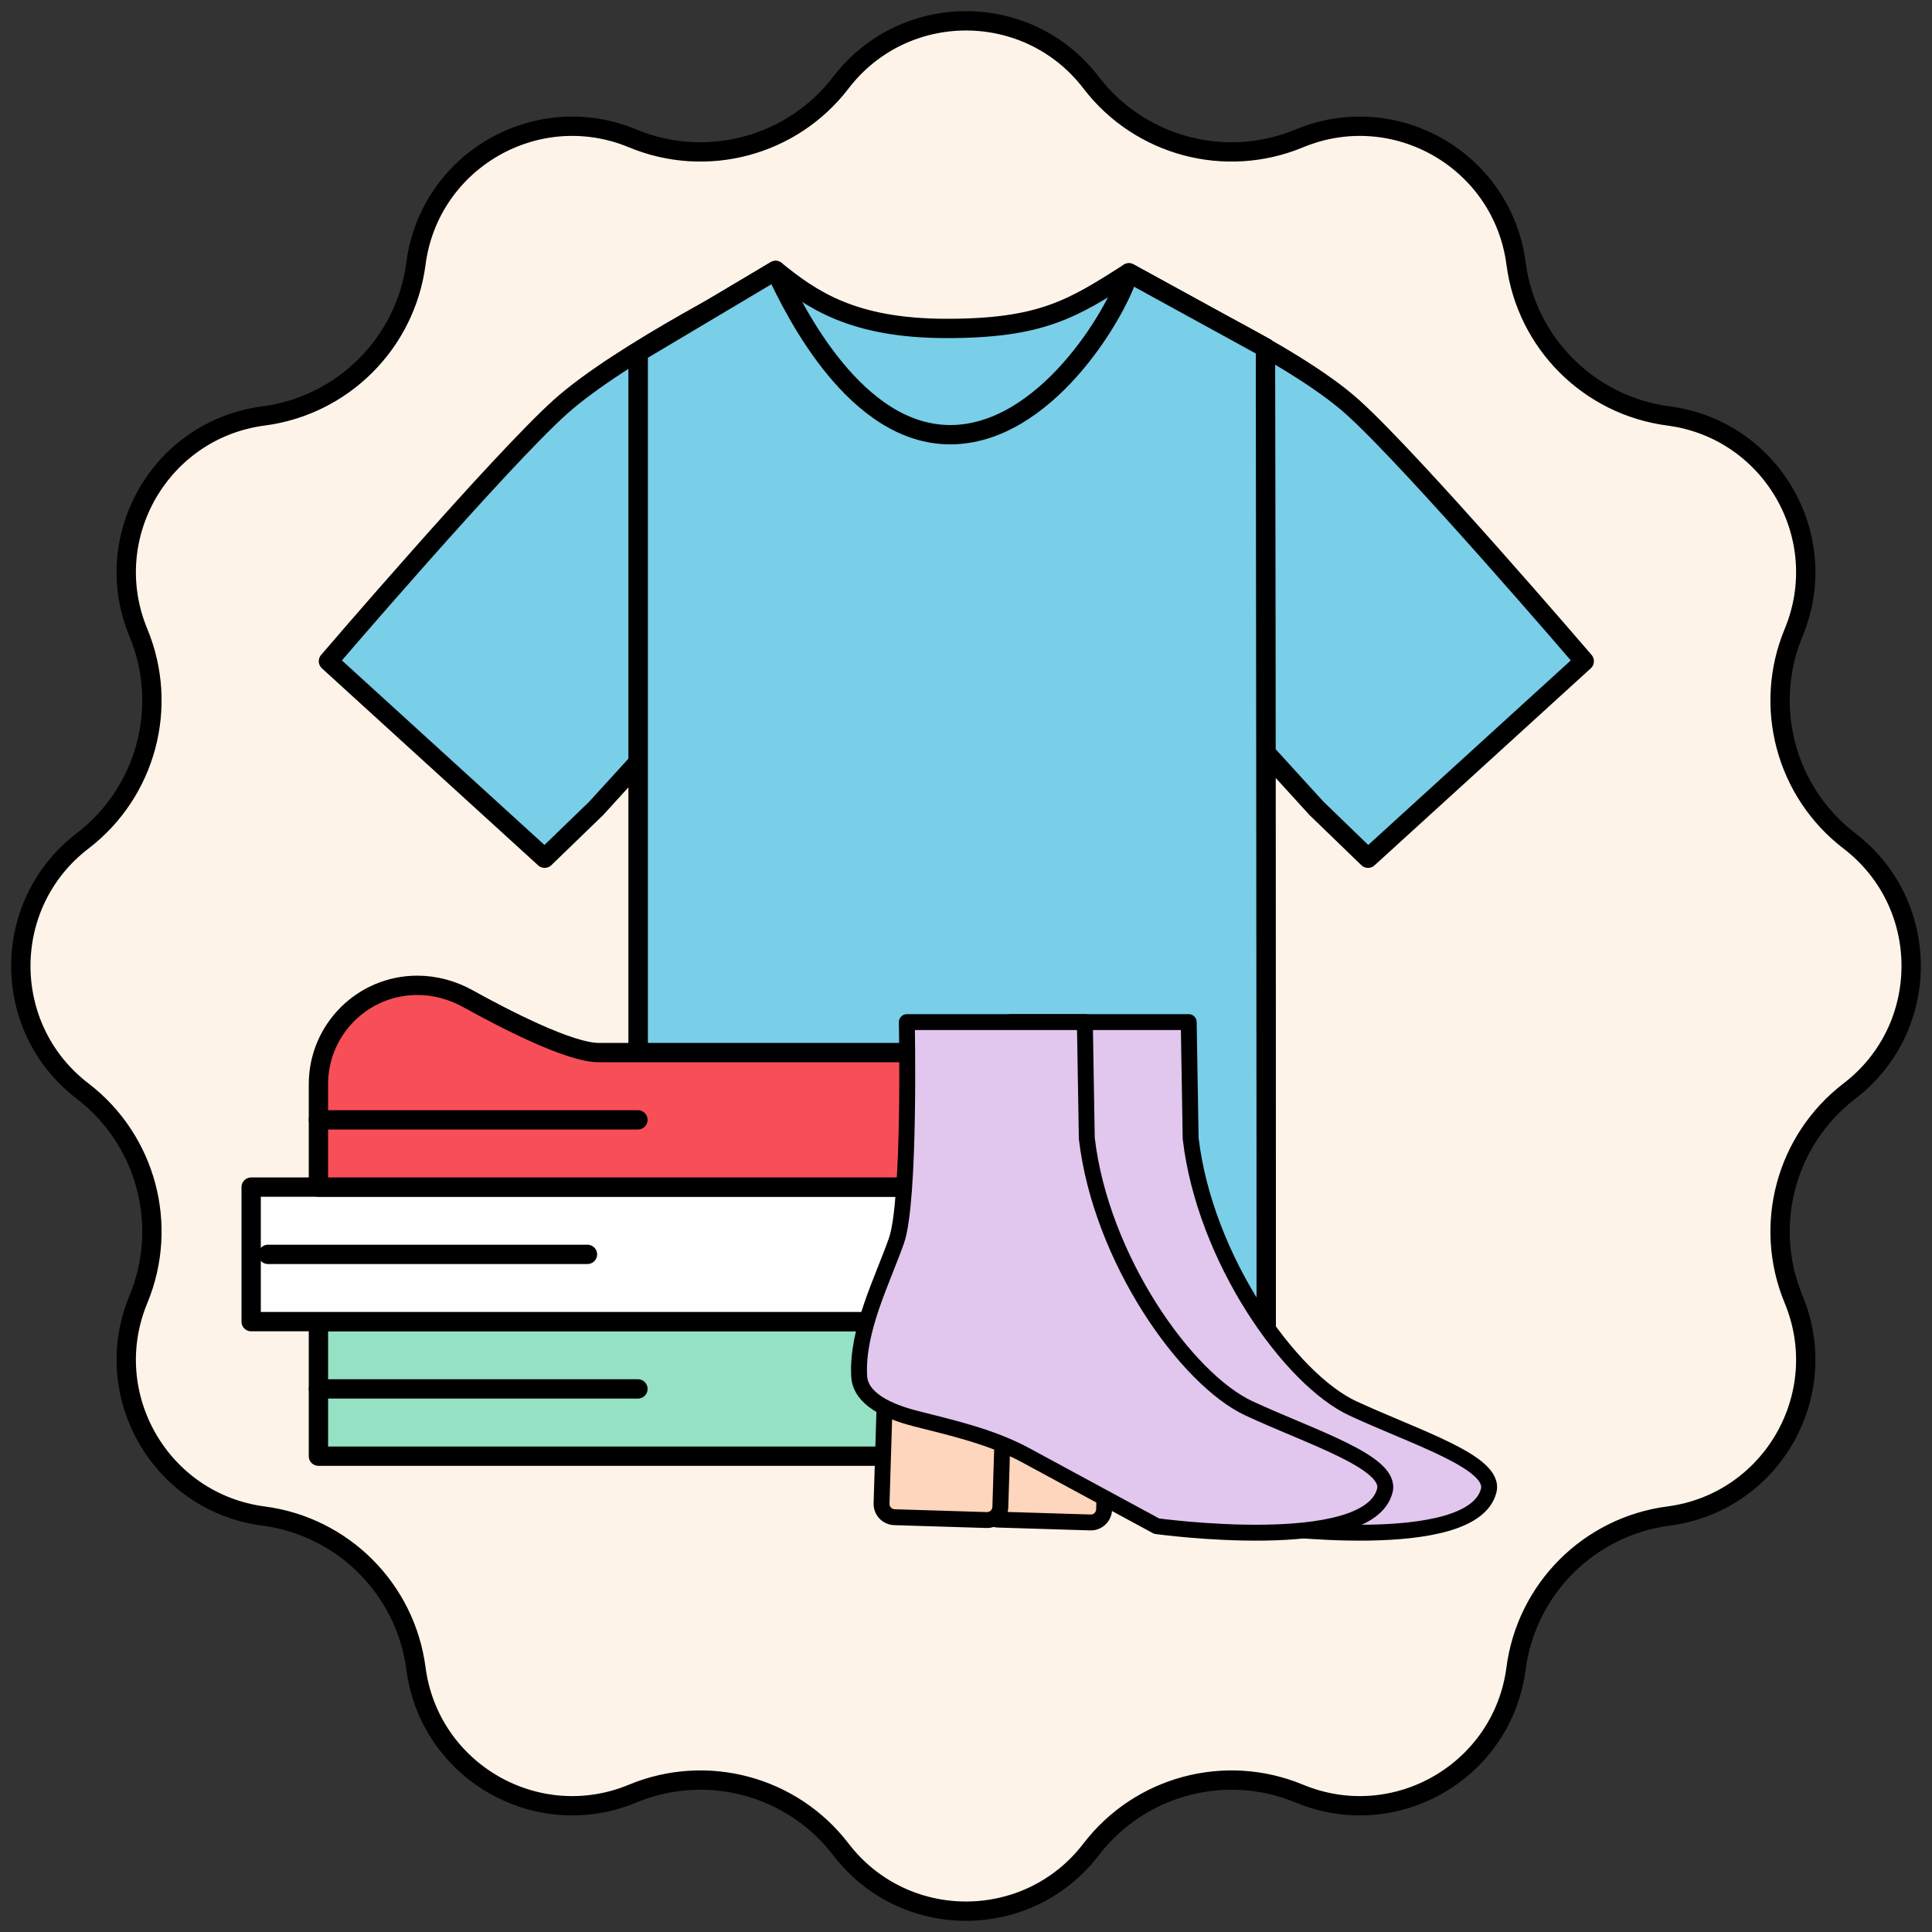 <svg width="70" height="70" viewBox="0 0 100 100" fill="none" xmlns="http://www.w3.org/2000/svg">
<rect x="0" y="0" width="100" height="100" fill="#333333" stroke="none"/>
<g clip-path="url(#clip0_47_1664)">
<path d="M43.525 4.275C46.79 0.013 53.21 0.013 56.475 4.275C58.999 7.569 63.422 8.754 67.255 7.163C72.213 5.105 77.774 8.315 78.47 13.638C79.009 17.753 82.247 20.991 86.362 21.53C91.685 22.226 94.895 27.787 92.837 32.745C91.246 36.578 92.431 41.001 95.725 43.525C99.987 46.79 99.987 53.21 95.725 56.475C92.431 58.999 91.246 63.422 92.837 67.255C94.895 72.213 91.685 77.774 86.362 78.47C82.247 79.009 79.009 82.247 78.47 86.362C77.774 91.685 72.213 94.895 67.255 92.837C63.422 91.246 58.999 92.431 56.475 95.725C53.21 99.987 46.79 99.987 43.525 95.725C41.001 92.431 36.578 91.246 32.745 92.837C27.787 94.895 22.226 91.685 21.53 86.362C20.991 82.247 17.753 79.009 13.638 78.47C8.315 77.774 5.105 72.213 7.163 67.255C8.754 63.422 7.569 58.999 4.275 56.475C0.013 53.21 0.013 46.79 4.275 43.525C7.569 41.001 8.754 36.578 7.163 32.745C5.105 27.787 8.315 22.226 13.638 21.53C17.753 20.991 20.991 17.753 21.53 13.638C22.226 8.315 27.787 5.105 32.745 7.163C36.578 8.754 41.001 7.569 43.525 4.275Z" fill="#FDF3E8" stroke="black"/>
<path d="M70.01 21.072C73.165 23.912 82 34.224 82 34.224L70.809 44.421L68.135 41.834L59.282 32.118V14.838C59.282 14.838 66.854 18.232 70.01 21.072Z" fill="#79CEE8" stroke="black" stroke-miterlimit="10" stroke-linejoin="round"/>
<path d="M28.99 21.072C25.835 23.912 17 34.224 17 34.224L28.191 44.421L30.865 41.834L39.718 32.118V14.446C39.718 14.446 32.146 18.232 28.99 21.072Z" fill="#79CEE8" stroke="black" stroke-miterlimit="10" stroke-linejoin="round"/>
<path d="M49 17C44.124 17 42 15.5 40.146 14L33.035 18.233V75.074H65.542C65.542 55.736 65.5 18 65.5 18L58.431 14.123C55.5 16 53.876 17 49 17Z" fill="#79CEE8" stroke="black" stroke-linecap="round" stroke-linejoin="round"/>
<path d="M49.184 22.5C44.308 22.5 41.162 16.201 40.146 14L33.035 18.233V75.074H65.542C65.542 55.736 65.5 18 65.5 18L58.431 14.123C57.754 16.324 54.06 22.5 49.184 22.5Z" fill="#79CEE8" stroke="black" stroke-linecap="round" stroke-linejoin="round"/>
<path d="M16.482 75.371H55.648C57.571 75.371 59.129 73.812 59.129 71.89C59.129 69.967 57.571 68.408 55.648 68.408H16.482V75.371Z" fill="#94E1C4" stroke="black" stroke-linejoin="round"/>
<path d="M13 68.408H53.907C55.83 68.408 57.388 66.849 57.388 64.926C57.388 63.004 55.83 61.445 53.907 61.445H13V68.408Z" fill="white" stroke="black" stroke-linejoin="round"/>
<path d="M16.482 61.444H56.518C58.441 61.444 60 59.886 60 57.963C60 56.04 58.447 54.481 56.525 54.481C49.186 54.481 32.642 54.481 30.988 54.481C29.468 54.481 26.063 52.714 24.232 51.698C23.425 51.25 22.523 51 21.601 51C18.773 51 16.482 53.292 16.482 56.119V61.444Z" fill="#F84E57" stroke="black" stroke-linejoin="round"/>
<path d="M16.482 71.889H33.019" stroke="black" stroke-linecap="round"/>
<path d="M13.87 64.926H30.407" stroke="black" stroke-linecap="round"/>
<path d="M16.482 57.963H33.019" stroke="black" stroke-linecap="round"/>
<path d="M51.161 72.727L57.309 72.917L57.148 78.134C57.136 78.514 56.818 78.814 56.438 78.802L51.668 78.655C51.287 78.643 50.988 78.325 51 77.944L51.161 72.727Z" fill="#FED5BD" stroke="black" stroke-width="0.823"/>
<path d="M52.312 52.904C52.312 52.904 52.503 62.149 51.774 64.221C51.045 66.293 49.714 68.849 49.846 71.237C49.911 72.406 51.334 73.061 52.77 73.426C54.716 73.921 56.701 74.368 58.467 75.324L65.245 78.994C65.245 78.994 76.2 80.5 77.054 77.154C77.428 75.688 73.282 74.412 70.024 72.898C66.765 71.384 62.359 65.147 61.628 58.924L61.528 52.904L52.312 52.904Z" fill="#E1C6EE" stroke="black" stroke-width="0.823" stroke-linecap="round" stroke-linejoin="round"/>
<path d="M45.786 72.727L51.934 72.917L51.777 78.009C51.765 78.39 51.447 78.689 51.066 78.677L46.297 78.53C45.916 78.518 45.617 78.2 45.629 77.819L45.786 72.727Z" fill="#FED5BD" stroke="black" stroke-width="0.823"/>
<path d="M46.937 52.904C46.937 52.904 47.128 62.149 46.399 64.221C45.67 66.293 44.339 68.849 44.471 71.237C44.536 72.406 45.958 73.061 47.395 73.426C49.34 73.921 51.326 74.368 53.092 75.324L59.87 78.994C59.87 78.994 70.825 80.5 71.678 77.154C72.053 75.688 67.907 74.412 64.649 72.898C61.39 71.384 56.984 65.147 56.253 58.924L56.152 52.904L46.937 52.904Z" fill="#E1C6EE" stroke="black" stroke-width="0.823" stroke-linecap="round" stroke-linejoin="round"/>
</g>
<defs>
<clipPath id="clip0_47_1664">
<rect width="100" height="100" fill="white"/>
</clipPath>
</defs>
</svg>

